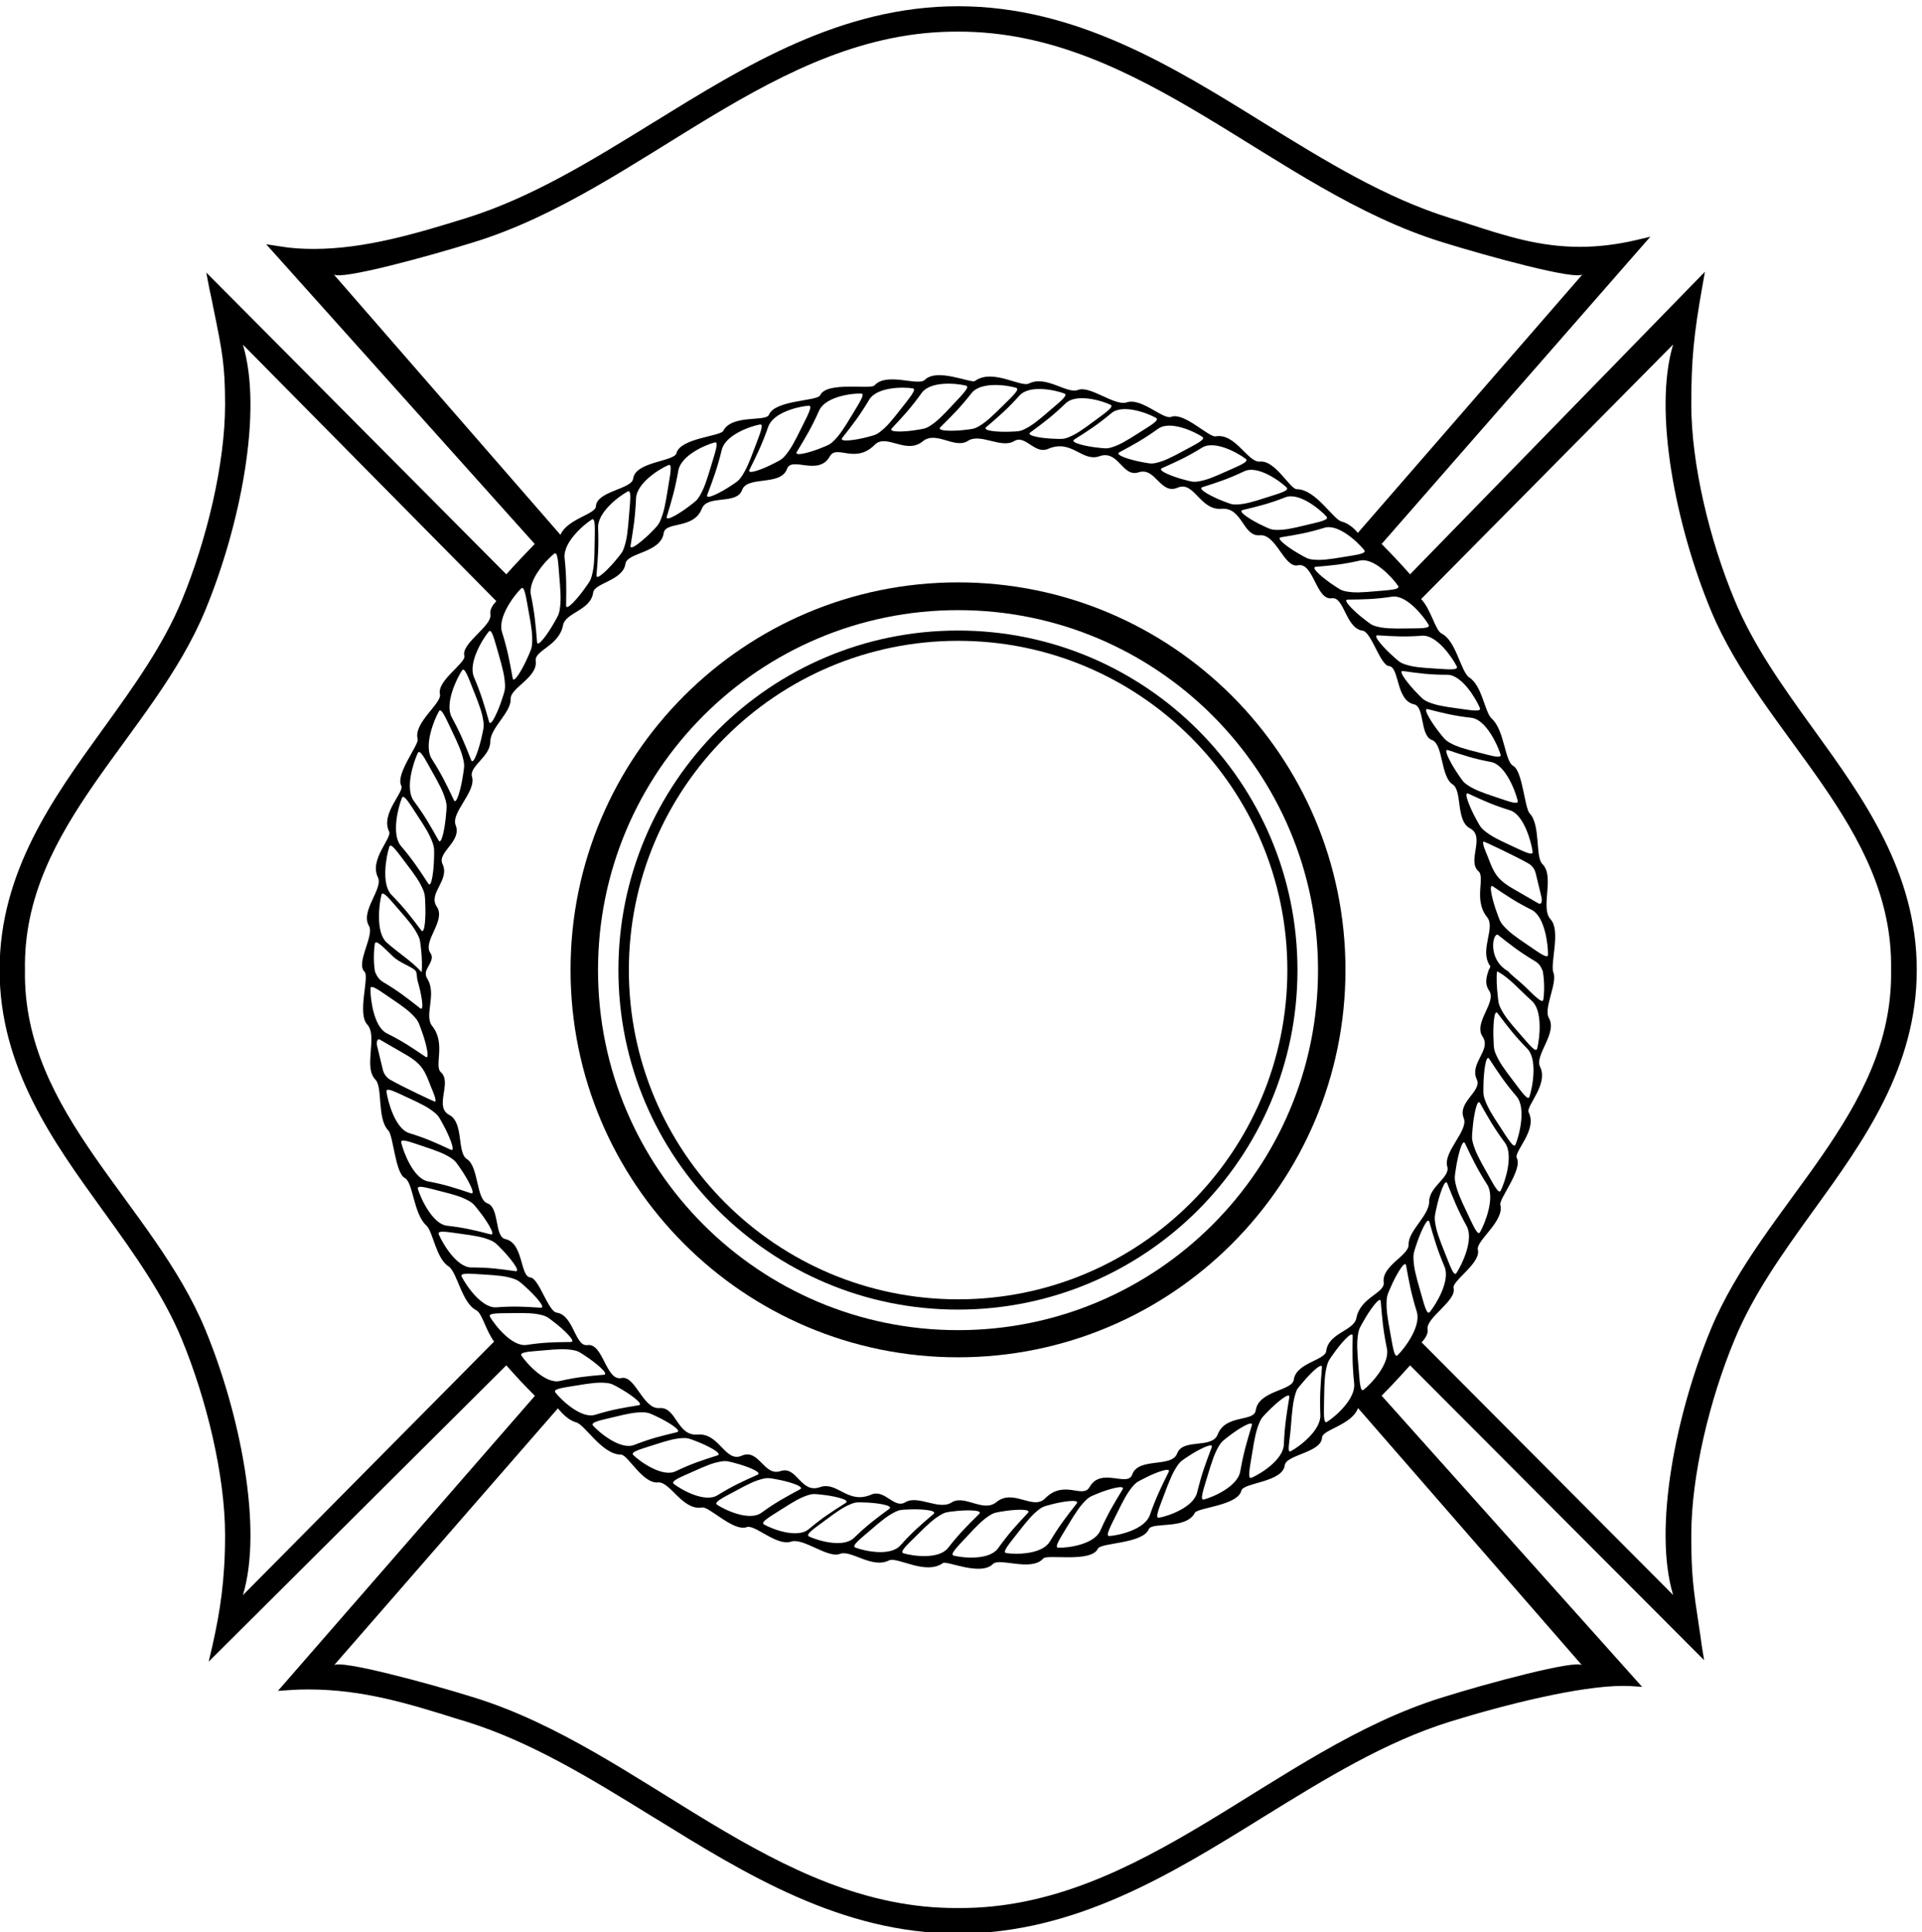 <?xml version="1.0" encoding="UTF-8" standalone="no"?>
<svg xmlns:inkscape="http://www.inkscape.org/namespaces/inkscape" xmlns:sodipodi="http://sodipodi.sourceforge.net/DTD/sodipodi-0.dtd" xmlns="http://www.w3.org/2000/svg" xmlns:svg="http://www.w3.org/2000/svg" version="1.1" id="svg1" width="708.205" height="711.943" viewBox="0 0 708.205 711.943">
  <defs id="defs1"></defs>
  <g id="g1" transform="translate(-60.898,-134.508)">
    <path id="path1" d="m 5484.38,4905.29 c -1.78,2.23 -3.11,4.45 -4.9,6.67 -85.43,118.36 -164.63,230.05 -215.8,353.75 -69.41,165.97 -120.14,376.88 -120.14,542.41 0,124.15 7.12,194.45 30.26,324.83 l 7.56,42.71 -816.95,-838.31 c -25.37,28.92 -51.62,56.51 -78.76,84.1 l 744.42,851.21 -41.38,-9.78 c -56.06,-12.91 -106.79,-18.25 -153.96,-18.25 -110.79,0 -202.9,29.37 -304.35,62.3 -18.25,6.23 -36.93,12.01 -56.07,17.8 -177.98,55.62 -342.17,156.18 -514.82,262.97 -2.22,1.34 -4.01,2.67 -5.79,3.56 -248.29,153.95 -516.15,319.93 -841.42,319.93 -323.94,0 -590.92,-165.53 -839.21,-319.04 -2.22,-1.33 -5.34,-2.67 -7.56,-4.45 -172.65,-106.79 -336.84,-207.35 -514.82,-262.97 -138.39,-43.17 -282.11,-85.88 -423.16,-85.88 -31.6,0 -63.19,1.78 -94.33,7.12 l -37.83,5.78 743.98,-830.3 c -26.7,-27.59 -53.39,-55.62 -78.76,-84.1 l -831.19,836.09 8.46,-44.5 c 4.44,-20.47 8.45,-38.71 11.57,-55.62 24.02,-117.02 32.03,-157.07 32.03,-265.2 0,-165.53 -51.17,-376.44 -119.694,-542.41 -51.168,-123.7 -130.821,-235.39 -216.254,-353.75 -1.778,-2.22 -3.559,-4.44 -4.895,-6.67 -134.82,-186.89 -283.883,-392.46 -283.883,-663.88 0,-270.99 149.063,-476.56 283.883,-663.45 1.336,-2.22 3.117,-4.45 4.895,-6.67 85.433,-118.36 165.086,-230.05 216.254,-353.75 68.524,-166.41 119.694,-376.88 119.694,-542.41 0,-124.15 -13.79,-210.91 -34.71,-304.36 l -10.68,-45.82 824.52,820.95 c 25.37,-28.92 52.06,-57.4 79.21,-84.54 l -711.94,-817.4 32.03,2.22 c 17.8,1.34 35.16,1.78 52.06,1.78 152.18,0 279,-39.6 416.49,-82.76 7.56,-2.22 14.69,-4.45 22.25,-6.67 177.98,-55.62 342.17,-156.19 514.82,-262.98 2.22,-1.78 5.34,-3.11 7.56,-4.45 248.29,-153.51 515.27,-319.48 839.21,-319.48 325.27,0 593.13,166.42 841.42,320.37 1.78,0.89 3.57,2.23 5.79,3.56 172.65,106.79 336.84,207.36 514.82,262.98 155.3,48.06 360.87,99.22 480.12,99.22 7.12,0 13.79,-0.44 20.46,-0.44 l 32.49,-2.22 -721.73,806.71 c 27.14,27.15 53.39,55.63 78.76,84.1 l 814.73,-816.95 -6.68,40.94 c -2.22,18.24 -4.89,34.7 -7.12,49.83 -16.46,108.13 -21.8,146.84 -21.8,255.41 0,165.53 50.73,376 120.14,542.41 51.17,123.7 130.37,235.39 215.8,353.75 1.79,2.22 3.12,4.45 4.9,6.67 134.82,186.89 283.89,392.46 283.89,663.45 0,271.42 -149.07,476.99 -283.89,663.88 z m -1068.57,292.34 c 6.34,-11.22 -25.86,-9.68 -59.12,-10.23 -44.31,-0.72 -62.93,0.08 -83.39,5.1 -15.86,3.79 -20.33,8.57 -35.4,20.17 -22.97,17.2 -62.91,54.37 -46.3,54.65 46.38,0.57 74.39,0.82 123.18,8.13 39.52,5.69 86.89,-53.68 101.03,-77.82 z M 4291.43,3375.06 c 3.12,-29.37 -64.96,-40.94 -75.64,-97.89 -6.68,-36.04 -77.43,-40.94 -83.65,-91.67 -3.12,-25.8 -83.66,-32.48 -89.89,-79.64 -4.89,-31.15 -97.45,-29.37 -105.45,-84.99 -4.9,-32.48 -83.66,-9.79 -105.46,-66.74 -16.02,-40.5 -96.11,-9.79 -112.13,-52.07 -14.24,-40.93 -107.24,-9.79 -124.59,-58.73 -12.46,-36.04 -86.32,21.35 -117.92,-34.26 -19.13,-34.27 -69.41,21.35 -122.81,-31.15 -33.37,-35.6 -88.55,28.03 -135.71,-11.13 -36.04,-29.36 -86.77,20.92 -122.81,0 -34.71,-24.47 -93,20.92 -129.04,0 -31.59,-19.58 -56.95,37.38 -94.78,20.92 -64.52,-27.59 -93,36.04 -140.16,21.36 -55.18,-21.36 -64.52,58.73 -110.35,44.05 -47.17,-16.47 -59.63,63.63 -108.58,42.27 -45.82,-19.58 -61.4,63.63 -121.47,58.74 -58.29,-4.9 -58.29,76.53 -105.45,73.41 -45.84,-4.89 -67.64,91.22 -105.46,83.21 -44.05,-9.79 -50.73,97.89 -94.78,91.22 -34.71,-4.9 -37.82,83.21 -84.99,89.88 -23.58,3.11 -48.94,94.33 -72.53,97.45 -29.81,1.78 -18.69,94.77 -69.41,106.34 -31.59,6.23 -15.57,86.33 -50.28,99.23 -31.59,11.57 -23.59,101.01 -56.51,122.36 -28.48,17.81 -8.01,101.01 -48.95,122.37 -42.72,22.69 7.57,88.1 -22.25,117.47 -21.8,16.02 14.24,79.65 -24.92,128.6 -24.02,29.37 13.8,88.1 -14.23,132.15 -3.12,4.89 -4.9,11.13 -3.12,19.58 6.23,17.8 23.59,34.26 12.46,50.28 -23.58,32.93 44.05,89.88 17.36,129.04 -25.37,37.38 37.82,73.42 15.57,118.8 -14.24,32.93 55.17,61.86 36.48,107.69 -12.9,34.26 58.3,92.99 45.39,133.93 -7.56,28.92 50.73,55.18 50.73,96.11 0,39.16 58.29,81.43 56.51,118.81 -1.34,31.15 75.64,58.73 69.41,105.9 -3.11,29.37 64.52,40.93 75.65,97.89 6.22,36.04 76.97,40.94 83.65,91.22 3.11,26.25 83.21,32.93 89.44,80.09 4.89,30.71 97.89,29.37 105.9,84.55 4.45,32.92 83.21,9.79 105.45,67.18 15.58,40.5 96.12,9.8 111.69,52.07 14.24,40.49 107.24,9.79 124.59,58.73 12.46,35.6 86.77,-21.36 118.36,34.26 18.69,34.26 68.97,-21.36 122.81,30.71 32.93,36.04 88.1,-27.59 135.27,11.57 36.49,29.36 86.77,-21.36 123.26,0 34.26,24.47 92.55,-21.36 129.04,0 31.59,19.57 56.51,-37.38 94.33,-21.36 64.96,28.03 92.99,-35.6 140.61,-20.92 54.73,20.92 64.52,-58.73 109.9,-44.05 47.61,16.02 60.07,-63.63 109.02,-42.27 45.39,19.14 61.4,-63.63 121.03,-58.74 58.29,4.9 58.29,-76.97 105.9,-73.41 45.39,4.89 67.63,-91.22 105.46,-83.21 44.05,9.79 50.28,-97.89 94.33,-91.22 34.71,4.9 37.82,-83.21 85.43,-89.88 23.59,-3.12 48.5,-94.33 72.09,-97.89 30.25,-1.34 19.13,-94.34 69.41,-105.9 31.59,-6.24 16.02,-86.33 50.73,-99.23 31.15,-11.57 23.58,-101.01 56.51,-122.37 28.48,-17.8 8.01,-101.01 48.94,-122.36 42.27,-22.7 -8.01,-88.11 21.81,-117.47 22.25,-16.02 -14.24,-79.65 25.36,-128.6 23.58,-29.37 -20.47,-88.1 6.23,-132.15 6.23,-4.9 -1.34,-9.79 -3.11,-17.8 -6.23,-18.24 -9.35,-36.04 1.77,-52.51 23.59,-32.48 -44.49,-89.43 -17.35,-128.59 24.92,-37.38 -37.82,-73.42 -16.02,-118.81 14.24,-32.92 -55.17,-62.29 -36.04,-107.68 12.46,-34.26 -58.29,-92.99 -45.83,-133.93 8.01,-29.37 -50.28,-55.18 -50.28,-96.11 0,-39.16 -58.29,-81.43 -56.96,-118.81 1.78,-31.15 -75.64,-58.73 -68.97,-105.9 z m -81.8,-279.9 c 4.14,-42.52 -52.56,-91.62 -75.45,-106.02 -10.66,-6.51 -8.32,27.9 -7.9,63.57 0.53,47.53 1.83,67.42 7.07,89.17 3.99,16.86 8.55,21.6 19.81,37.39 16.7,24.11 52.45,65.84 52.27,48.05 -0.77,-49.69 -1.29,-79.73 4.2,-132.16 z m -93.76,-87.21 c 1.42,-42.73 -58.33,-87.45 -82.17,-100.13 -11.01,-5.63 -2.57,28.47 0.16,63.99 3.6,47.37 6.19,73.57 12.87,94.85 5.12,16.55 6.07,14.42 18.33,29.44 18.3,22.72 56.64,61.72 55.25,43.98 -3.99,-49.49 -6.46,-79.42 -4.44,-132.13 z m -1959.37,-5.86 c 43.23,10.61 61.61,13.93 82.54,13.61 16.28,-0.22 21.58,-3.89 38.64,-11.84 25.73,-11.76 72.02,-39.16 55.83,-43.15 -45.23,-10.87 -72.57,-17.41 -118.87,-35.44 -37.58,-14.37 -95.43,33.18 -113.89,53.65 -8.43,9.56 23.36,15.24 55.75,23.17 z m -160.05,68.78 c -7.75,10.15 24.34,13.42 57.15,18.95 43.82,7.35 62.36,9.28 83.22,7.38 16.2,-1.45 21.27,-5.44 37.76,-14.66 24.94,-13.69 69.32,-44.52 52.91,-47.24 -45.83,-7.48 -73.55,-11.92 -120.91,-26.46 -38.39,-11.52 -93.01,40.21 -110.13,62.03 z m 270.11,-146.37 c 42.42,13.81 60.54,18.52 81.44,19.78 16.27,0.98 21.76,-2.28 39.31,-8.93 26.45,-9.85 74.4,-33.73 58.5,-38.9 -44.38,-14.2 -71.27,-22.75 -116.29,-44.2 -36.52,-17.13 -97.31,25.94 -117.1,44.97 -9.04,8.93 22.31,16.95 54.14,27.28 z m 109.14,-73.9 c 40.85,18.51 58.39,25.21 79.07,28.79 16.07,2.81 21.88,0.22 39.95,-4.48 27.28,-6.82 77.32,-25.19 61.98,-32.11 -42.75,-19.08 -68.67,-30.63 -111.31,-57 -34.64,-21.12 -99.34,14.9 -120.87,31.59 -9.86,7.88 20.57,19.36 51.18,33.21 z m 117.66,-53.9 c 39.52,21.52 56.59,29.5 76.99,34.58 15.86,3.99 21.8,1.83 40.11,-1.46 27.73,-4.73 78.82,-19.35 63.94,-27.37 -41.39,-22.29 -66.48,-35.72 -107.34,-65.18 -33.18,-23.7 -100.04,7.41 -122.61,22.46 -10.32,7.13 19.26,20.86 48.91,36.97 z m 127.44,-51.12 c 38.07,24.43 54.56,33.67 74.55,40.27 15.53,5.21 21.65,3.49 40.16,1.54 27.91,-2.65 79.81,-13.41 65.56,-22.55 -39.87,-25.29 -64.02,-40.55 -102.86,-73.07 -31.58,-26.09 -100.3,-0.04 -123.78,13.28 -10.79,6.33 17.84,22.25 46.37,40.53 z m 122.1,-29.98 c 36.37,27.22 52.25,37.64 71.76,45.75 15.19,6.36 21.38,5.08 39.92,4.55 28.05,-0.58 80.56,-7.43 66.9,-17.6 -38.17,-28.23 -61.21,-45.25 -97.8,-80.59 -29.87,-28.37 -100.07,-7.53 -124.41,4.03 -11.13,5.48 16.38,23.5 43.63,43.86 z m 125.21,-27.49 c 34.52,29.88 49.65,41.46 68.6,51.03 14.74,7.44 20.98,6.66 39.57,7.5 27.99,1.54 80.77,-1.35 67.85,-12.56 -36.22,-30.98 -58.15,-49.73 -92.37,-87.66 -27.9,-30.56 -99.31,-15.02 -124.31,-5.35 -11.49,4.69 14.78,24.68 40.66,47.04 z m 130.05,-12.84 c 32.47,32.32 46.84,45.04 65.14,55.98 14.18,8.54 20.48,8.22 38.95,10.46 27.82,3.61 80.7,4.65 68.5,-7.47 -34.08,-33.61 -54.73,-53.97 -86.43,-94.37 -25.82,-32.55 -98.09,-22.41 -123.66,-14.59 -11.75,3.78 13.15,25.7 37.5,49.99 z m 137.33,-4.86 c 31.21,33.74 45.05,47.12 62.91,58.82 13.85,9.15 20.14,9.13 38.49,12.23 27.65,4.83 80.48,8.27 68.78,-4.41 -32.75,-35.1 -52.66,-56.3 -82.7,-98.15 -24.49,-33.7 -97.09,-26.79 -122.99,-20.14 -11.91,3.31 12.17,26.3 35.51,51.65 z m 141.07,10.14 c 28.36,36.56 41.08,51.18 57.89,64.5 13.01,10.4 19.34,11 37.35,15.77 27.18,7.43 79.52,15.77 68.9,2.08 -29.76,-38.06 -47.9,-61.08 -74.42,-105.52 -21.65,-35.9 -94.55,-35.77 -120.87,-31.58 -12.12,2.18 9.97,27.35 31.15,54.75 z m 137.83,18.39 c 24.02,39.99 34.97,56.15 50.14,71.58 11.77,12.02 17.94,13.41 35.3,20.53 26.1,10.89 77.1,26.01 68.13,11.05 -25.24,-41.66 -40.59,-66.83 -61.84,-114.46 -17.42,-38.43 -89.8,-47.84 -116.39,-47.08 -12.28,0.56 6.78,28.41 24.66,58.38 z m 136.79,34.56 c 20.64,42.04 30.2,59.16 44.09,76.06 10.74,13.08 16.73,15.03 33.52,23.64 25.09,13.3 74.65,33.14 66.9,17.37 -21.73,-43.86 -34.88,-70.39 -52.28,-119.83 -14.27,-39.83 -85.56,-55.99 -112.13,-57.75 -12.23,-0.61 4.49,28.95 19.9,60.51 z m 131.36,52.46 c 16.37,44.18 24.3,62.22 36.35,80.55 9.47,14.21 15.26,16.79 31.07,27.35 23.68,16.05 71.05,41.27 64.86,24.71 -17.33,-46.02 -27.86,-73.88 -40.28,-124.95 -10.26,-41.26 -79.63,-65.34 -105.92,-69.99 -12.08,-1.98 1.62,29.25 13.92,62.33 z m 120.17,51.46 c 13.47,45.32 20.15,63.96 31.04,83.11 8.52,14.86 14.13,17.88 29.23,29.59 22.59,17.78 68.12,46.47 63.06,29.48 -14.29,-47.22 -22.93,-75.77 -32.06,-127.65 -7.55,-41.94 -75.18,-71.12 -101.03,-77.78 -11.97,-2.88 -0.32,29.34 9.76,63.25 z m 123.59,60.87 c 7.38,46.89 11.65,66.31 19.95,86.91 6.48,16.06 11.64,19.84 25.11,33.69 20.05,20.91 61.44,56.21 58.6,38.63 -7.99,-48.89 -12.93,-78.51 -15.18,-131.27 -2.04,-42.59 -65.2,-81.57 -89.97,-92.03 -11.48,-4.67 -4.12,28.99 1.49,64.07 z M 1708.8,4905.84 c 20.31,-42.25 27.91,-60.46 32.8,-82.3 3.87,-16.97 1.89,-23.36 -1.06,-43.01 -4.23,-29.7 -17.52,-84.58 -25.16,-68.73 -21.02,44.24 -33.75,71.04 -61.58,114.63 -22.3,35.4 6.26,107.26 20.17,131.53 6.57,11.1 19.61,-20.5 34.83,-52.12 z m 29.22,165.36 c 7.23,10.6 18.14,-21.91 31.3,-54.65 17.57,-43.64 23.95,-62.37 27.4,-84.5 2.76,-17.25 0.35,-23.44 -3.85,-42.87 -6.18,-29.32 -23.01,-83.02 -29.56,-66.68 -18.13,45.74 -29.11,73.45 -53.97,118.94 -19.93,36.97 13.21,106.56 28.68,129.76 z m -84.32,-277.97 c 23.06,-40.62 31.81,-58.22 38.12,-79.61 4.97,-16.62 3.38,-23.19 1.68,-43 -2.21,-29.95 -11.95,-85.67 -20.57,-70.4 -23.87,42.51 -38.3,68.32 -68.89,109.69 -24.54,33.71 -0.75,107.48 11.55,132.7 5.82,11.62 20.88,-18.95 38.11,-49.38 z m -41.07,-121.54 c 25.69,-38.8 35.52,-55.74 43.27,-76.6 5.99,-16.2 4.83,-22.8 4.47,-42.76 -0.34,-30.04 -6.39,-86.32 -15.96,-71.76 -26.61,40.68 -42.66,65.29 -75.82,104.27 -26.75,31.74 -7.82,107.13 2.86,133.25 5.01,12.05 21.99,-17.31 41.18,-46.4 z m -31.91,-132.28 c 28.14,-36.74 39.09,-52.92 48.08,-73.16 7.08,-15.75 6.38,-22.45 7.3,-42.36 1.63,-29.93 -0.73,-86.55 -11.25,-72.76 -29.18,38.57 -46.8,61.93 -82.46,98.33 -28.67,29.69 -14.71,106.33 -5.84,133.21 4.26,12.34 23.14,-15.69 44.17,-43.26 z m -19.1,-129.62 c 30.43,-34.58 42.41,-49.86 52.74,-69.38 8.08,-15.19 7.79,-21.9 10,-41.67 2.25,-18.51 3.6,-47.44 1.57,-63.55 -26.96,30.29 -62.34,51.54 -96.7,82.04 -30.57,27.43 -21.56,104.94 -14.45,132.37 3.44,12.67 24.09,-13.88 46.84,-39.81 z m -15.09,-131.03 c 19.73,-18.81 52.94,-28.42 62.69,-39.85 5.17,-8 2.07,-15.98 6.26,-30.2 8.61,-28.53 19.64,-83.96 6.22,-73.46 -37.32,29.45 -59.85,47.29 -102.91,72.88 -10.2,6.15 -16.38,14.87 -21.97,28.15 -5.01,29.43 -3.05,61.9 -0.33,77.94 2.35,12.94 25.17,-11.67 50.04,-35.46 z m -7.65,-114.68 c 37.58,-25.26 52.76,-36.8 67.36,-52.88 11.4,-12.51 12.69,-19.1 19.46,-37.65 10.54,-27.83 25.12,-82.34 11.04,-72.85 -39.15,26.58 -62.78,42.71 -107.41,65.07 -36.05,18.27 -45.56,95.69 -45.13,124.17 0.33,13.2 26.55,-6.92 54.68,-25.86 z m -27.43,-116.49 69.61,-40.2 c 46.95,-26.96 54.12,-46.24 70.57,-89.42 4.58,-11.01 17.22,-39.02 11.28,-41.65 -0.65,-0.48 -84.25,38.39 -123.69,60.64 -10.09,5.7 -17.67,15.58 -20.54,27.45 l -15.97,66.01 c -1.69,7.31 -1.87,23.24 8.74,17.17 z m 74.95,-159.46 c 40.78,-18.65 57.47,-27.54 74.24,-40.94 13.06,-10.49 15.29,-16.73 24.77,-33.96 14.36,-25.74 36.79,-77.05 21.48,-70.08 -42.55,19.71 -68.28,31.69 -115.63,46.26 -38.15,12.02 -58.97,86.91 -62.69,115.12 -1.55,13.04 27.27,-2.44 57.83,-16.4 z m 42.17,-134.78 c 42.39,-13.98 59.81,-20.98 77.83,-32.42 14.01,-8.93 16.88,-14.94 27.94,-30.95 16.79,-24 44.09,-72.58 28.21,-67.29 -44.21,14.77 -70.99,23.81 -119.53,32.98 -39.17,7.73 -67.11,79.83 -73.57,107.48 -2.84,12.81 27.36,0.66 59.12,-9.8 z m 46.66,-124.26 c 43.22,-10.78 61.06,-16.41 79.77,-26.53 14.55,-7.88 17.77,-13.6 29.91,-28.79 18.31,-22.68 48.69,-69.1 32.5,-65.01 -45.12,11.49 -72.37,18.45 -121.36,23.98 -39.59,4.75 -72.17,74.64 -80.43,101.75 -3.64,12.52 27.25,2.65 59.61,-5.4 z m 57.91,-118.56 c 44.02,-5.87 62.35,-9.48 81.93,-17.43 15.2,-6.19 19.02,-11.56 32.53,-25.31 20.44,-20.5 55.16,-63.24 38.69,-61.03 -45.97,6.39 -73.78,10.29 -123.02,10.31 -39.87,0.27 -79.08,66.11 -89.93,92.12 -4.86,12.08 26.83,5.71 59.8,1.34 z m 63.4,-112.93 c 44.23,-2.58 62.78,-4.82 82.81,-11.33 15.58,-5.01 19.74,-10.08 34.1,-22.75 21.73,-18.98 59.17,-58.97 42.55,-58 -46.24,2.91 -74.23,4.72 -123.37,1.09 -39.81,-2.7 -83.19,60.06 -95.7,85.17 -5.62,11.66 26.38,7.72 59.61,5.82 z m 225.5,1985.6 c -4.14,42.52 52.56,91.62 75.46,106.01 10.65,6.52 8.31,-27.89 7.9,-63.57 -0.53,-47.52 -1.84,-67.41 -7.08,-89.16 -3.99,-16.86 -8.55,-21.6 -19.81,-37.4 -16.69,-24.1 -52.45,-65.83 -52.26,-48.04 0.77,49.69 1.29,79.73 -4.21,132.16 z m 92.87,83.65 c -1.42,42.72 58.34,87.44 82.18,100.13 11.01,5.63 6.42,-28.48 3.7,-63.99 -3.61,-47.36 -6.19,-67.13 -12.87,-88.42 -5.12,-16.55 -9.93,-20.85 -22.2,-35.87 -18.29,-22.72 -56.63,-61.72 -55.25,-43.98 3.99,49.49 6.47,79.42 4.44,132.13 z m 1962.49,7.19 c -43.23,-10.61 -61.61,-13.92 -82.54,-13.6 -16.29,0.22 -21.58,3.89 -38.64,11.83 -25.74,11.77 -72.02,39.17 -55.83,43.16 45.23,10.87 72.57,17.4 118.87,35.43 37.58,14.37 95.43,-33.18 113.89,-53.65 8.43,-9.56 -23.36,-15.23 -55.75,-23.17 z m 160.05,-69.66 c 7.76,-10.15 -24.34,-13.43 -57.15,-18.96 -43.82,-7.34 -62.36,-9.28 -83.22,-7.38 -16.2,1.45 -21.27,5.44 -37.76,14.66 -24.93,13.69 -69.32,44.52 -52.91,47.25 45.83,7.47 73.55,11.92 120.91,26.45 38.39,11.53 93,-40.2 110.13,-62.02 z m -269.22,146.37 c -42.42,-13.82 -60.54,-18.53 -81.44,-19.79 -16.27,-0.98 -21.76,2.28 -39.31,8.93 -26.45,9.86 -74.41,33.74 -58.5,38.91 44.38,14.19 71.27,22.75 116.29,44.19 36.52,17.14 97.3,-25.94 117.1,-44.96 9.04,-8.93 -22.32,-16.96 -54.14,-27.28 z m -110.03,73 c -40.84,-18.51 -58.38,-25.21 -79.07,-28.79 -16.07,-2.81 -21.88,-0.21 -39.95,4.48 -27.28,6.82 -77.32,25.19 -61.98,32.12 42.75,19.08 68.67,30.63 111.31,56.99 34.63,21.12 99.33,-14.89 120.87,-31.59 9.86,-7.88 -20.57,-19.35 -51.18,-33.21 z m -118.1,57.46 c -39.53,-21.51 -56.6,-29.5 -76.99,-34.58 -15.86,-3.99 -21.81,-1.83 -40.12,1.47 -27.72,4.72 -78.81,19.35 -63.94,27.37 41.4,22.28 66.48,35.71 107.34,65.17 33.18,23.7 100.05,-7.41 122.62,-22.46 10.31,-7.13 -19.27,-20.85 -48.91,-36.97 z m -125.66,48.9 c -38.07,-24.43 -54.56,-33.67 -74.56,-40.27 -15.52,-5.21 -21.65,-3.5 -40.16,-1.54 -27.91,2.65 -79.81,13.4 -65.56,22.56 39.87,25.28 64.02,40.53 102.87,73.06 31.58,26.09 100.29,0.04 123.78,-13.28 10.78,-6.34 -17.85,-22.25 -46.37,-40.53 z M 3491,5763.2 c -36.37,-27.22 -52.25,-37.64 -71.76,-45.75 -15.19,-6.36 -21.38,-5.08 -39.92,-4.54 -28.05,0.57 -80.56,7.43 -66.9,17.59 38.17,28.23 61.21,45.26 97.8,80.59 29.87,28.38 100.07,7.54 124.41,-4.02 11.13,-5.49 -16.38,-23.51 -43.63,-43.87 z m -124.77,27.94 c -34.51,-29.88 -49.64,-41.46 -68.59,-51.03 -14.74,-7.44 -20.98,-6.67 -39.57,-7.51 -28,-1.54 -80.78,1.36 -67.86,12.56 36.22,30.99 58.15,49.74 92.37,87.67 27.91,30.55 99.31,15.02 124.32,5.35 11.48,-4.69 -14.79,-24.69 -40.67,-47.04 z m -130.5,12.84 c -32.46,-32.32 -46.83,-45.05 -65.12,-55.98 -14.19,-8.54 -20.48,-8.22 -38.97,-10.46 -27.82,-3.61 -80.69,-4.65 -68.5,7.46 34.09,33.63 54.74,53.98 86.43,94.38 25.82,32.55 98.1,22.41 123.67,14.59 11.75,-3.78 -13.15,-25.71 -37.51,-49.99 z m -136.87,4.41 c -31.22,-33.74 -45.05,-47.11 -62.91,-58.82 -13.86,-9.14 -20.15,-9.12 -38.49,-12.23 -27.66,-4.83 -80.48,-8.27 -68.78,4.41 32.74,35.1 52.66,56.3 82.7,98.15 24.48,33.71 97.09,26.8 122.98,20.14 11.91,-3.31 -12.17,-26.29 -35.5,-51.65 z m -143.3,-10.59 c -28.36,-36.55 -41.08,-51.17 -57.88,-64.49 -13.03,-10.4 -19.35,-11 -37.36,-15.77 -27.18,-7.43 -79.52,-15.78 -68.91,-2.08 29.77,38.06 47.91,61.08 74.43,105.52 21.65,35.9 94.54,35.77 120.87,31.58 12.13,-2.18 -9.97,-27.35 -31.15,-54.76 z m -136.5,-17.93 c -24.01,-39.99 -34.96,-56.16 -50.13,-71.58 -11.77,-12.02 -17.95,-13.42 -35.3,-20.54 -26.11,-10.89 -77.1,-26.01 -68.14,-11.05 25.24,41.66 40.6,66.83 61.85,114.46 17.41,38.44 89.79,47.84 116.38,47.08 12.28,-0.55 -6.78,-28.41 -24.66,-58.37 z m -140.35,-35.9 c -20.64,-42.04 -30.19,-59.16 -44.09,-76.06 -10.73,-13.08 -16.73,-15.03 -33.52,-23.64 -25.08,-13.31 -74.64,-33.14 -66.89,-17.37 21.73,43.86 34.88,70.38 52.27,119.83 14.27,39.83 85.56,55.99 112.14,57.75 12.23,0.61 -4.49,-28.95 -19.91,-60.51 z m -129.13,-53.79 c -16.37,-44.18 -24.3,-62.23 -36.35,-80.55 -9.47,-14.22 -15.26,-16.79 -31.07,-27.36 -23.68,-16.04 -71.05,-41.26 -64.86,-24.71 17.33,46.03 27.86,73.89 40.27,124.95 10.27,41.27 79.64,65.35 105.93,70 12.08,1.97 -1.62,-29.25 -13.92,-62.33 z m -121.06,-50.57 c -13.47,-45.33 -20.15,-63.96 -31.05,-83.11 -8.51,-14.86 -14.12,-17.89 -29.22,-29.59 -22.59,-17.78 -68.12,-46.48 -63.06,-29.49 14.29,47.22 22.93,75.77 32.06,127.65 7.54,41.94 75.18,71.13 101.03,77.78 11.97,2.88 0.32,-29.33 -9.76,-63.24 z m -120.03,-63.55 c -7.38,-46.88 -11.65,-66.31 -19.95,-86.91 -6.49,-16.06 -11.65,-19.83 -25.11,-33.69 -20.05,-20.91 -61.45,-56.21 -58.61,-38.63 8,48.89 12.94,78.51 15.19,131.27 2.04,42.59 65.2,81.57 89.97,92.03 11.48,4.67 4.12,-28.99 -1.49,-64.07 z M 4437.92,3583.39 c 6.17,29.32 23,83.02 29.56,66.68 18.13,-45.74 29.11,-73.45 53.96,-118.93 19.93,-36.97 -13.21,-106.57 -28.67,-129.76 -7.23,-10.61 -18.15,21.9 -31.3,54.64 -17.58,43.65 -23.95,62.37 -27.41,84.5 -2.76,17.25 -0.35,23.44 3.86,42.87 z m 85.4,-16.65 c -20.31,42.24 -27.91,60.45 -32.8,82.29 -3.87,16.97 -1.89,23.36 1.07,43.02 4.22,29.69 17.5,84.58 25.15,68.72 21.02,-44.23 33.75,-71.04 61.58,-114.62 22.29,-35.41 -6.27,-107.26 -20.17,-131.54 -6.58,-11.1 -19.61,20.5 -34.83,52.13 z m 54.21,112.61 c -23.06,40.62 -31.81,58.21 -38.12,79.6 -4.97,16.62 -3.38,23.19 -1.68,43 2.22,29.95 11.95,85.68 20.57,70.41 23.87,-42.52 38.3,-68.33 68.89,-109.7 24.54,-33.71 0.75,-107.48 -11.55,-132.7 -5.82,-11.62 -20.88,18.96 -38.11,49.39 z m 37.95,124.65 c -25.69,38.8 -35.51,55.73 -43.27,76.59 -5.98,16.2 -4.83,22.81 -4.46,42.77 0.33,30.03 6.39,86.32 15.96,71.76 26.6,-40.69 42.66,-65.3 75.82,-104.27 26.74,-31.74 7.81,-107.14 -2.87,-133.25 -5,-12.05 -21.98,17.31 -41.18,46.4 z m 35.48,129.17 c -28.15,36.73 -39.1,52.91 -48.09,73.15 -7.08,15.76 -6.38,22.46 -7.3,42.36 -1.63,29.94 0.74,86.56 11.25,72.77 29.18,-38.57 46.81,-61.94 82.46,-98.33 28.68,-29.7 14.72,-106.33 5.84,-133.22 -4.26,-12.33 -23.13,15.7 -44.16,43.27 z m 18.67,129.68 c -30.43,34.56 -42.41,49.85 -52.74,69.36 -8.08,15.2 -7.8,21.92 -10,41.68 -2.25,18.5 -3.6,47.43 -1.57,63.55 31.61,-15 62.34,-51.54 96.69,-82.05 30.58,-27.41 21.57,-104.93 14.45,-132.35 -3.43,-12.68 -24.08,13.87 -46.83,39.81 z m 13.94,131.73 c -19.73,18.81 -38.02,31.85 -47.78,43.27 -59.68,34.28 -40.82,110.74 -27.4,100.25 37.32,-29.45 59.86,-47.3 102.92,-72.88 10.2,-6.16 15.71,-14.23 20.87,-27.37 5.17,-29.7 4.15,-62.69 1.43,-78.72 -2.36,-12.95 -25.17,11.66 -50.04,35.45 z m 8.34,114.8 c -37.59,25.26 -52.76,36.81 -67.37,52.89 -11.4,12.5 -12.68,19.09 -19.46,37.64 -10.53,27.84 -25.12,82.34 -11.03,72.86 39.14,-26.58 62.77,-42.71 107.4,-65.07 36.06,-18.28 45.57,-95.7 45.14,-124.18 -0.34,-13.19 -26.56,6.93 -54.68,25.86 z m 27.87,116.49 -69.61,40.2 c -46.95,26.97 -54.12,46.24 -70.57,89.42 -4.58,11.01 -17.22,39.03 -11.28,41.65 0.65,0.49 84.24,-38.39 123.68,-60.64 10.1,-5.7 17.68,-15.57 20.55,-27.45 l 15.97,-66.01 c 1.69,-7.3 1.87,-23.24 -8.74,-17.17 z m -73.62,159.02 c -40.77,18.65 -57.47,27.53 -74.24,40.94 -13.05,10.49 -15.29,16.73 -24.77,33.96 -14.36,25.74 -36.79,77.05 -21.48,70.08 42.56,-19.71 68.28,-31.69 115.63,-46.26 38.16,-12.02 58.97,-86.91 62.7,-115.12 1.55,-13.04 -27.28,2.44 -57.84,16.4 z m -42.61,134.78 c -42.4,13.97 -59.8,20.98 -77.83,32.42 -14.01,8.93 -16.88,14.94 -27.94,30.95 -16.79,24 -44.08,72.58 -28.21,67.28 44.22,-14.77 70.98,-23.8 119.52,-32.97 39.18,-7.73 67.12,-79.83 73.58,-107.48 2.83,-12.82 -27.36,-0.66 -59.12,9.8 z m -48,123.81 c -43.21,10.78 -61.06,16.42 -79.77,26.54 -14.55,7.87 -17.77,13.6 -29.91,28.78 -18.31,22.68 -48.68,69.1 -32.49,65.02 45.11,-11.5 72.37,-18.46 121.35,-23.99 39.59,-4.74 72.18,-74.63 80.44,-101.75 3.64,-12.51 -27.26,-2.65 -59.62,5.4 z m -57.46,122.12 c -44.02,5.87 -62.35,9.49 -81.93,17.44 -15.2,6.19 -19.02,11.56 -32.53,25.31 -20.44,20.49 -55.16,63.23 -38.68,61.02 45.96,-6.39 73.76,-10.29 123.01,-10.31 39.87,-0.27 79.08,-66.11 89.93,-92.12 4.86,-12.08 -26.83,-5.71 -59.8,-1.34 z m -63.85,110.71 c -44.23,2.58 -62.78,4.82 -82.81,11.33 -15.57,5.01 -19.74,10.08 -34.1,22.75 -21.72,18.98 -59.17,58.97 -42.54,58 46.23,-2.91 74.22,-4.72 123.37,-1.09 39.8,2.7 83.19,-60.06 95.7,-85.17 5.61,-11.66 -26.39,-7.72 -59.62,-5.82 z M 4331.2,5305.4 c 7.11,-10.74 -25.15,-11.6 -58.27,-14.62 -44.18,-4.07 -62.79,-4.64 -83.46,-1.17 -16.13,2.63 -20.87,7.02 -36.73,17.45 -23.99,15.53 -66.25,49.57 -49.68,51.07 46.17,4 74.14,6.39 122.3,17.33 39.04,8.67 90.17,-47.02 105.84,-70.06 z m -2948.94,863.14 c 16.91,-17.35 261.63,49.39 388.45,89 467.66,144.16 832.08,585.57 1340.23,583.34 510.82,2.23 875.25,-439.18 1342.9,-583.34 127.27,-39.61 371.55,-106.35 388.46,-89 l -622.51,-716.39 c -12.01,14.24 -26.25,26.25 -44.05,31.15 -24.47,5.34 -72.08,89.88 -125.03,89.88 -19.14,0 -59.63,81.43 -102.79,76.53 -33.82,-2.22 -67.19,79.65 -122.37,69.86 -19.13,-2.66 -86.32,66.75 -122.36,54.29 -21.8,-9.79 -84.1,54.73 -124.59,39.6 -33.82,-9.79 -100.56,47.61 -134.38,34.71 -30.7,-12.01 -88.55,42.27 -136.6,17.35 -24.03,-9.34 -100.57,42.27 -148.62,7.57 -9.79,-7.57 -105.46,37.37 -139.27,2.67 -19.14,-17.36 -105.46,22.24 -138.83,-14.69 -9.35,-12.9 -132.16,12.02 -150.85,-27.59 -7.56,-16.9 -125.03,-12.45 -141.94,-54.28 -9.34,-20.02 -102.79,2.23 -126.81,-44.94 -9.79,-14.69 -119.7,-20.03 -129.49,-61.85 -7.12,-22.7 -113.02,-22.7 -119.7,-69.42 -2.66,-29.81 -101,-34.7 -103.23,-76.97 0,-22.25 -79.2,-34.71 -98.33,-79.21 z m 611.07,-774.02 c 9.98,7.69 11.03,-26.88 14.07,-62.3 4.12,-47.35 4.71,-67.27 1.65,-89.47 -2.32,-17.29 -6.41,-22.43 -16.02,-39.45 -14.29,-25.87 -45.82,-71.34 -47.27,-53.62 -4.11,49.46 -6.53,79.41 -17.08,130.95 -8.32,41.82 43.27,96.95 64.65,113.89 z m -91.54,-96.2 c 9.15,8.75 13.59,-25.49 20.03,-60.39 8.7,-46.62 11.32,-66.38 10.42,-88.81 -0.65,-17.44 -4.24,-23 -12.1,-41.01 -11.71,-27.32 -38.6,-76.1 -41.85,-58.68 -8.84,48.81 -14.18,78.33 -29.71,128.38 -12.35,40.62 33.63,101.25 53.21,120.51 z m -44.95,-264.44 c 1.03,-17.48 -1.96,-23.37 -8.02,-42.14 -9.03,-28.51 -31.01,-80.06 -35.93,-63.01 -13.54,47.47 -21.73,76.23 -42.03,124.29 -16.29,38.98 23.5,104.48 41.13,125.8 8.24,9.73 15.94,-23.85 25.87,-57.82 13.15,-45.44 17.67,-64.73 18.98,-87.12 z M 1130.85,2509.16 c 56.07,185.55 -8.01,503.25 -104.12,735.52 -144.167,348.86 -506.812,596.7 -499.695,996.73 -7.117,399.57 355.528,647.42 499.695,996.72 96.11,232.26 160.19,549.52 104.12,735.52 l 702.16,-710.61 c -12.02,-12.46 -18.69,-24.91 -16.47,-37.38 4.45,-32.03 -81.87,-79.64 -72.08,-114.35 4.45,-19.58 -76.98,-68.97 -67.64,-106.35 5.34,-24.92 -73.86,-79.2 -61.85,-123.7 4.9,-15.13 -62.29,-97 -45.38,-129.48 9.34,-17.35 -57.85,-76.98 -33.82,-126.82 9.79,-16.91 -55.18,-76.98 -31.15,-126.37 16.47,-32.04 -50.28,-94.33 -24.03,-136.16 14.24,-27.14 -38.71,-104.12 -12.01,-126.81 12.01,-16.91 -21.36,-116.58 7.12,-145.95 28.92,-32.48 -11.57,-117.03 21.8,-151.73 21.36,-19.58 4.45,-109.02 36.05,-141.05 14.24,-15.13 19.13,-116.59 45.38,-131.71 24.03,-12.02 24.03,-99.23 60.07,-131.72 18.69,-16.9 26.25,-91.21 62.3,-113.91 24.02,-17.35 36.04,-101.89 76.98,-121.47 15.57,-9.34 26.25,-56.95 48.5,-86.32 z m 684.57,771.12 c -6.35,11.22 25.86,9.68 59.12,10.24 44.31,0.71 62.93,-0.09 83.39,-5.1 15.86,-3.8 20.33,-8.58 35.4,-20.17 22.97,-17.21 62.91,-54.37 46.3,-54.66 -46.38,-0.57 -74.39,-0.82 -123.18,-8.13 -39.52,-5.69 -86.89,53.69 -101.03,77.82 z m 87.28,-107.77 c -7.11,10.74 25.15,11.6 58.27,14.63 44.18,4.06 62.79,4.64 83.46,1.16 16.13,-2.63 20.87,-7.02 36.73,-17.45 23.98,-15.52 66.25,-49.57 49.68,-51.07 -46.18,-3.99 -74.13,-6.39 -122.3,-17.33 -39.04,-8.66 -90.17,47.02 -105.84,70.06 z m 2938.26,-857.8 c -14.68,16.91 -261.64,-49.39 -387.56,-88.99 -467.21,-144.62 -831.64,-586.91 -1341.12,-583.35 -509.49,-3.56 -874.36,438.73 -1341.12,583.35 -126.37,39.6 -373.33,105.9 -388.01,88.99 l 620.28,711.94 c 13.79,-16.46 29.81,-32.48 50.28,-38.71 24.02,-4.89 71.64,-89.44 124.59,-89.44 19.13,0 60.07,-81.43 102.79,-76.98 33.81,2.68 67.63,-79.2 122.8,-69.41 19.14,2.23 85.88,-66.75 121.93,-54.73 21.8,10.23 84.09,-54.29 124.59,-39.6 33.81,10.23 101,-47.17 134.38,-34.26 31.59,12.01 88.99,-42.28 136.6,-17.8 24.47,9.78 101,-41.83 149.06,-7.57 9.35,7.57 105.01,-37.38 138.83,-2.22 19.13,17.35 105.9,-22.25 138.83,14.68 9.79,12.91 132.15,-12.46 151.28,27.14 7.13,17.36 124.59,12.91 141.5,54.73 9.79,20.03 103.24,-2.22 127.26,44.95 9.35,14.68 119.7,20.02 129.05,61.84 7.56,22.25 113.01,22.25 120.14,69.42 2.66,29.81 101,34.71 103.23,76.98 0,21.8 82.76,34.71 99.67,81.87 z m -605.28,763.35 c -9.98,-7.7 -11.04,26.87 -14.07,62.29 -4.13,47.36 -4.71,67.28 -1.66,89.47 2.32,17.29 6.41,22.43 16.03,39.45 14.28,25.87 45.81,71.34 47.26,53.62 4.11,-49.46 6.53,-79.41 17.08,-130.95 8.33,-41.81 -43.26,-96.95 -64.64,-113.88 z m 94.21,95.74 c -9.15,-8.75 -13.59,25.5 -20.03,60.4 -8.71,46.62 -11.32,66.38 -10.43,88.81 0.66,17.44 4.25,23 12.11,41.01 11.7,27.32 38.59,76.1 41.84,58.68 8.85,-48.82 14.19,-78.33 29.71,-128.38 12.35,-40.62 -33.63,-101.25 -53.2,-120.52 z m 44.06,264.46 c -1.03,17.47 1.95,23.36 8.01,42.13 9.03,28.5 31.02,80.06 35.93,63.01 13.54,-47.47 21.74,-76.23 42.04,-124.29 16.28,-38.98 -23.51,-104.48 -41.13,-125.8 -8.25,-9.74 -15.94,23.85 -25.87,57.82 -13.15,45.44 -17.68,64.73 -18.98,87.13 z m 823.43,-193.13 c -96.11,-232.27 -160.19,-549.98 -104.12,-735.52 l -696.82,699.93 c 11.57,12.45 18.69,25.35 16.47,36.48 -4.45,32.04 81.43,79.2 72.08,113.91 -4.89,20.02 76.98,69.41 67.19,106.79 -4.89,24.48 74.31,79.21 62.3,123.7 -4.9,15.13 61.85,97.01 45.83,129.49 -9.79,17.35 57.4,76.98 32.92,126.37 -9.34,17.35 55.18,76.53 31.6,126.36 -16.91,32.49 49.83,94.34 23.58,136.61 -14.24,27.14 26.25,99.23 12.46,126.37 -7.57,27.59 21.36,116.58 -7.57,146.39 -28.47,32.49 12.02,116.58 -21.35,151.74 -21.81,19.57 -4.9,108.57 -36.05,141.05 -14.23,15.13 -19.57,116.58 -45.38,131.71 -24.03,12.01 -24.03,99.22 -60.07,131.26 -19.14,17.36 -26.25,91.66 -62.3,113.91 -24.02,17.8 -36.04,102.34 -76.97,121.92 -17.36,10.24 -28.93,66.75 -56.07,95.23 l 698.15,705.26 c -56.07,-185.99 8.01,-503.25 104.12,-735.52 144.61,-349.3 506.82,-597.14 499.69,-996.72 7.13,-400.03 -355.08,-647.42 -499.69,-996.72" style="fill:#000000;fill-opacity:1;fill-rule:nonzero;stroke:none" transform="matrix(0.133,0,0,-0.133,0,1056)"></path>
    <path id="path2" d="m 3112.02,5315.04 c -592.72,0 -1073.44,-480.74 -1073.44,-1073.45 0,-592.71 480.72,-1073.44 1073.44,-1073.44 592.71,0 1073.44,480.73 1073.44,1073.44 0,592.71 -480.73,1073.45 -1073.44,1073.45 z m 0.26,-2071.69 c -550.87,0 -997.61,446.74 -997.61,997.61 0,550.42 446.74,997.17 997.61,997.17 550.42,0 997.16,-446.75 997.16,-997.17 0,-550.87 -446.74,-997.61 -997.16,-997.61" style="fill:#000000;fill-opacity:1;fill-rule:nonzero;stroke:none" transform="matrix(0.133,0,0,-0.133,0,1056)"></path>
    <path id="path3" d="m 3111.83,5181.61 c -519.27,0 -940.65,-421.38 -940.65,-940.65 0,-519.28 421.38,-940.66 940.65,-940.66 519.28,0 940.65,421.38 940.65,940.66 0,519.27 -421.37,940.65 -940.65,940.65 z m 0.45,-1852.83 c -503.7,0 -912.18,408.48 -912.18,912.18 0,503.25 408.48,912.18 912.18,912.18 503.25,0 912.17,-408.93 912.17,-912.18 0,-503.7 -408.92,-912.18 -912.17,-912.18" style="fill:#000000;fill-opacity:1;fill-rule:nonzero;stroke:none" transform="matrix(0.133,0,0,-0.133,0,1056)"></path>
  </g>
</svg>
